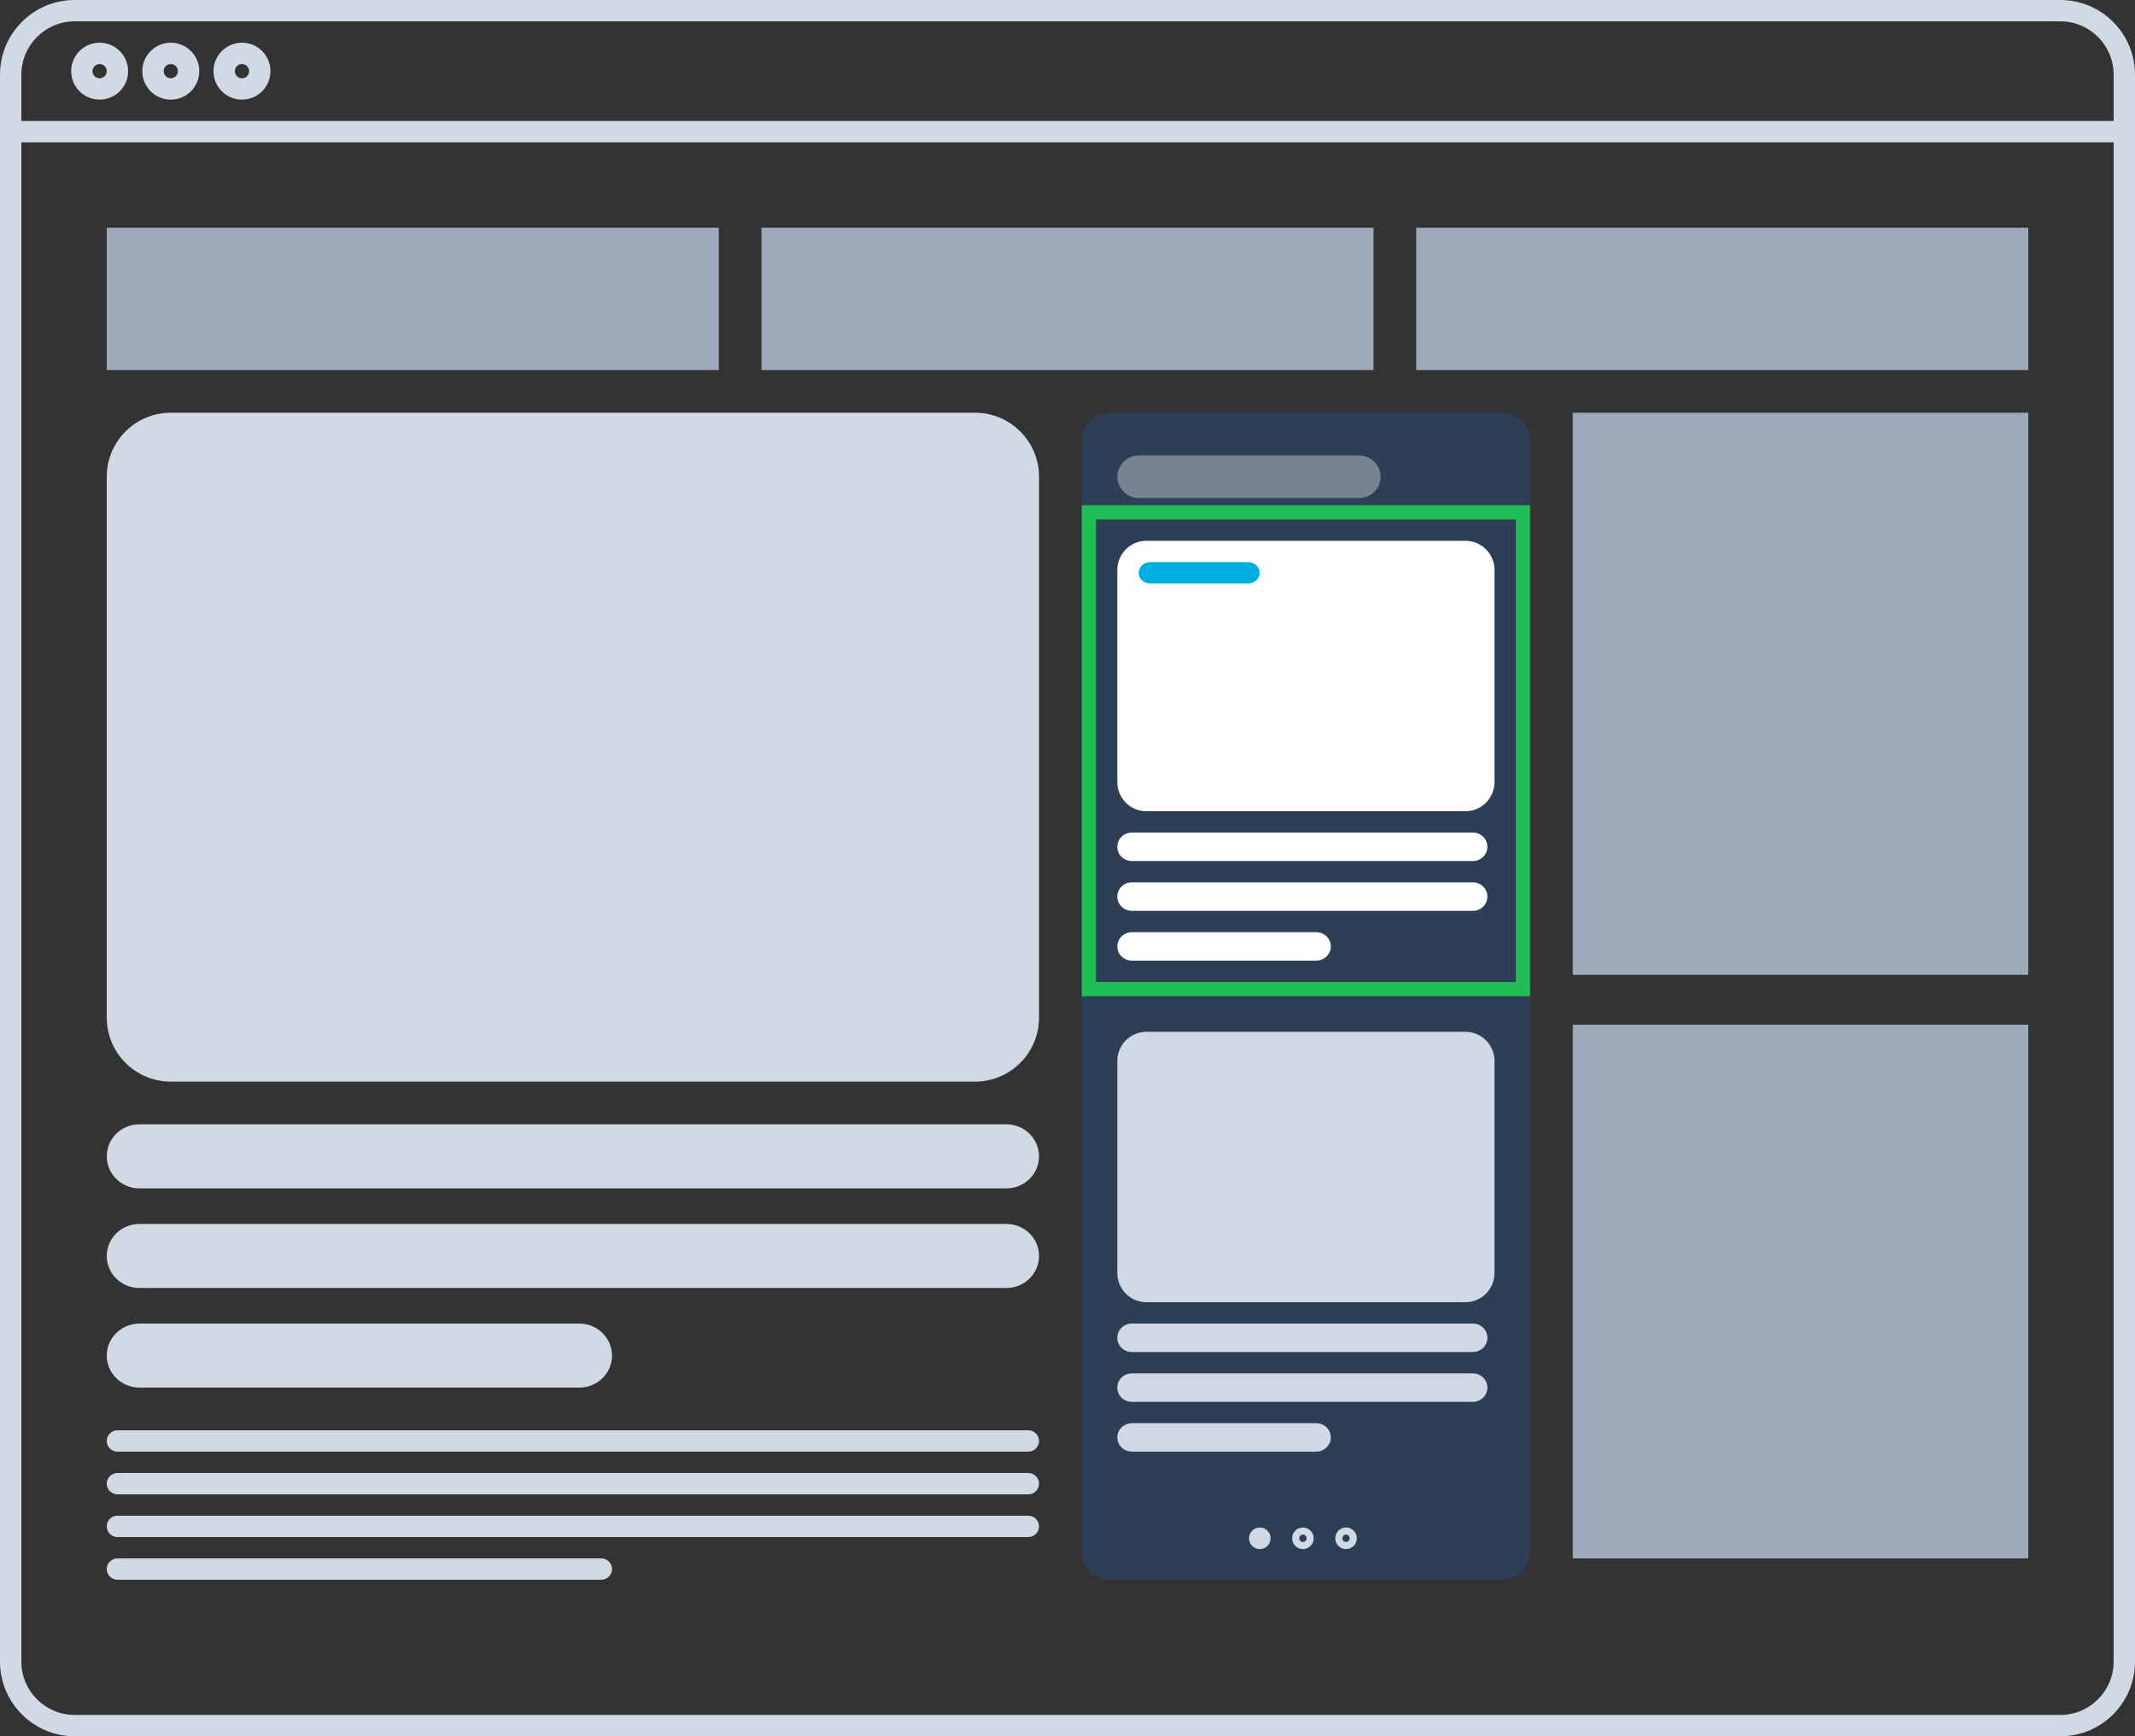 <svg width="300" height="244" viewBox="0 0 300 244" fill="none" xmlns="http://www.w3.org/2000/svg">
<rect x="0" y="0" width="300" height="244" fill="#333333" stroke="none"/>
<path fill-rule="evenodd" clip-rule="evenodd" d="M0 10.5C0 4.701 4.701 0 10.5 0H289.5C295.299 0 300 4.701 300 10.5V233.5C300 239.299 295.299 244 289.5 244H10.5C4.701 244 0 239.299 0 233.5V10.5ZM10.5 3C6.358 3 3 6.358 3 10.5V17H297V10.5C297 6.358 293.642 3 289.5 3H10.5ZM297 20H3V233.5C3 237.642 6.358 241 10.5 241H289.5C293.642 241 297 237.642 297 233.5V20ZM14 9C13.448 9 13 9.448 13 10C13 10.552 13.448 11 14 11C14.552 11 15 10.552 15 10C15 9.448 14.552 9 14 9ZM10 10C10 7.791 11.791 6 14 6C16.209 6 18 7.791 18 10C18 12.209 16.209 14 14 14C11.791 14 10 12.209 10 10ZM24 9C23.448 9 23 9.448 23 10C23 10.552 23.448 11 24 11C24.552 11 25 10.552 25 10C25 9.448 24.552 9 24 9ZM20 10C20 7.791 21.791 6 24 6C26.209 6 28 7.791 28 10C28 12.209 26.209 14 24 14C21.791 14 20 12.209 20 10ZM34 9C33.448 9 33 9.448 33 10C33 10.552 33.448 11 34 11C34.552 11 35 10.552 35 10C35 9.448 34.552 9 34 9ZM30 10C30 7.791 31.791 6 34 6C36.209 6 38 7.791 38 10C38 12.209 36.209 14 34 14C31.791 14 30 12.209 30 10Z" fill="#D1DAE4"/>
<rect x="15" y="32" width="86" height="20" fill="#9DAAB9"/>
<rect x="107" y="32" width="86" height="20" fill="#9DAAB9"/>
<rect x="199" y="32" width="86" height="20" fill="#9DAAB9"/>
<path d="M15 67C15 62.029 19.029 58 24 58H137C141.971 58 146 62.029 146 67V143C146 147.971 141.971 152 137 152H24C19.029 152 15 147.971 15 143V67Z" fill="#D1DAE4"/>
<path d="M15 162.5C15 160.015 17.053 158 19.585 158H141.415C143.947 158 146 160.015 146 162.5C146 164.985 143.947 167 141.415 167H19.585C17.053 167 15 164.985 15 162.5Z" fill="#D1DAE4"/>
<path d="M15 176.5C15 174.015 17.053 172 19.585 172H141.415C143.947 172 146 174.015 146 176.5C146 178.985 143.947 181 141.415 181H19.585C17.053 181 15 178.985 15 176.5Z" fill="#D1DAE4"/>
<path d="M15 190.5C15 188.015 17.066 186 19.615 186H81.385C83.934 186 86 188.015 86 190.5C86 192.985 83.934 195 81.385 195H19.615C17.066 195 15 192.985 15 190.5Z" fill="#D1DAE4"/>
<path d="M144.487 201H16.513C15.678 201 15 201.672 15 202.5C15 203.328 15.678 204 16.513 204H144.487C145.322 204 146 203.328 146 202.5C146 201.672 145.322 201 144.487 201Z" fill="#D1DAE4"/>
<path d="M144.487 207H16.513C15.678 207 15 207.672 15 208.5C15 209.328 15.678 210 16.513 210H144.487C145.322 210 146 209.328 146 208.5C146 207.672 145.322 207 144.487 207Z" fill="#D1DAE4"/>
<path d="M144.487 213H16.513C15.678 213 15 213.672 15 214.5C15 215.328 15.678 216 16.513 216H144.487C145.322 216 146 215.328 146 214.5C146 213.672 145.322 213 144.487 213Z" fill="#D1DAE4"/>
<path d="M84.477 219H16.523C15.682 219 15 219.672 15 220.5C15 221.328 15.682 222 16.523 222H84.477C85.318 222 86 221.328 86 220.5C86 219.672 85.318 219 84.477 219Z" fill="#D1DAE4"/>
<rect x="221" y="58" width="64" height="79" fill="#9DAAB9"/>
<path d="M152 61.936C152 59.762 153.781 58 155.979 58H211.021C213.219 58 215 59.762 215 61.936V218.064C215 220.238 213.219 222 211.021 222H155.979C153.781 222 152 220.238 152 218.064V61.936Z" fill="#2D3F56"/>
<path d="M157 67C157 65.343 158.38 64 160.083 64H190.917C192.62 64 194 65.343 194 67C194 68.657 192.62 70 190.917 70H160.083C158.38 70 157 68.657 157 67Z" fill="#758290"/>
<path d="M175.508 216.177C175.508 215.339 176.186 214.66 177.023 214.66C177.859 214.66 178.537 215.339 178.537 216.177C178.537 217.015 177.859 217.694 177.023 217.694C176.186 217.694 175.508 217.015 175.508 216.177Z" fill="#D1DAE4"/>
<path fill-rule="evenodd" clip-rule="evenodd" d="M182.567 216.177C182.567 216.464 182.799 216.694 183.082 216.694C183.364 216.694 183.596 216.464 183.596 216.177C183.596 215.89 183.364 215.66 183.082 215.66C182.799 215.66 182.567 215.89 182.567 216.177ZM183.082 214.66C182.245 214.66 181.567 215.339 181.567 216.177C181.567 217.015 182.245 217.694 183.082 217.694C183.918 217.694 184.596 217.015 184.596 216.177C184.596 215.339 183.918 214.66 183.082 214.66Z" fill="#D1DAE4"/>
<path fill-rule="evenodd" clip-rule="evenodd" d="M188.626 216.177C188.626 216.464 188.857 216.694 189.14 216.694C189.423 216.694 189.655 216.464 189.655 216.177C189.655 215.89 189.423 215.66 189.14 215.66C188.857 215.66 188.626 215.89 188.626 216.177ZM189.14 214.66C188.304 214.66 187.626 215.339 187.626 216.177C187.626 217.015 188.304 217.694 189.14 217.694C189.977 217.694 190.655 217.015 190.655 216.177C190.655 215.339 189.977 214.66 189.14 214.66Z" fill="#D1DAE4"/>
<path d="M157 119C157 117.895 157.913 117 159.039 117H206.961C208.087 117 209 117.895 209 119C209 120.105 208.087 121 206.961 121H159.039C157.913 121 157 120.105 157 119Z" fill="white"/>
<path d="M157 126C157 124.895 157.913 124 159.039 124H206.961C208.087 124 209 124.895 209 126C209 127.105 208.087 128 206.961 128H159.039C157.913 128 157 127.105 157 126Z" fill="white"/>
<path d="M157 133C157 131.895 157.926 131 159.069 131H184.931C186.074 131 187 131.895 187 133C187 134.105 186.074 135 184.931 135H159.069C157.926 135 157 134.105 157 133Z" fill="white"/>
<path d="M157 80.108C157 77.839 158.825 76 161.077 76H205.923C208.175 76 210 77.839 210 80.108V109.892C210 112.161 208.175 114 205.923 114H161.077C158.825 114 157 112.161 157 109.892V80.108Z" fill="white"/>
<path d="M157 188C157 186.895 157.913 186 159.039 186H206.961C208.087 186 209 186.895 209 188C209 189.105 208.087 190 206.961 190H159.039C157.913 190 157 189.105 157 188Z" fill="#D1DAE4"/>
<path d="M157 195C157 193.895 157.913 193 159.039 193H206.961C208.087 193 209 193.895 209 195C209 196.105 208.087 197 206.961 197H159.039C157.913 197 157 196.105 157 195Z" fill="#D1DAE4"/>
<path d="M157 202C157 200.895 157.926 200 159.069 200H184.931C186.074 200 187 200.895 187 202C187 203.105 186.074 204 184.931 204H159.069C157.926 204 157 203.105 157 202Z" fill="#D1DAE4"/>
<path d="M157 149.108C157 146.839 158.825 145 161.077 145H205.923C208.175 145 210 146.839 210 149.108V178.892C210 181.161 208.175 183 205.923 183H161.077C158.825 183 157 181.161 157 178.892V149.108Z" fill="#D1DAE4"/>
<rect x="221" y="144" width="64" height="75" fill="#9DAAB9"/>
<path d="M160 80.5C160 79.672 160.725 79 161.619 79H175.381C176.275 79 177 79.672 177 80.5C177 81.328 176.275 82 175.381 82H161.619C160.725 82 160 81.328 160 80.5Z" fill="#00ADDF"/>
<path fill-rule="evenodd" clip-rule="evenodd" d="M213 73H154V138H213V73ZM152 140V71H215V140H152Z" fill="#20BF55"/>
</svg>